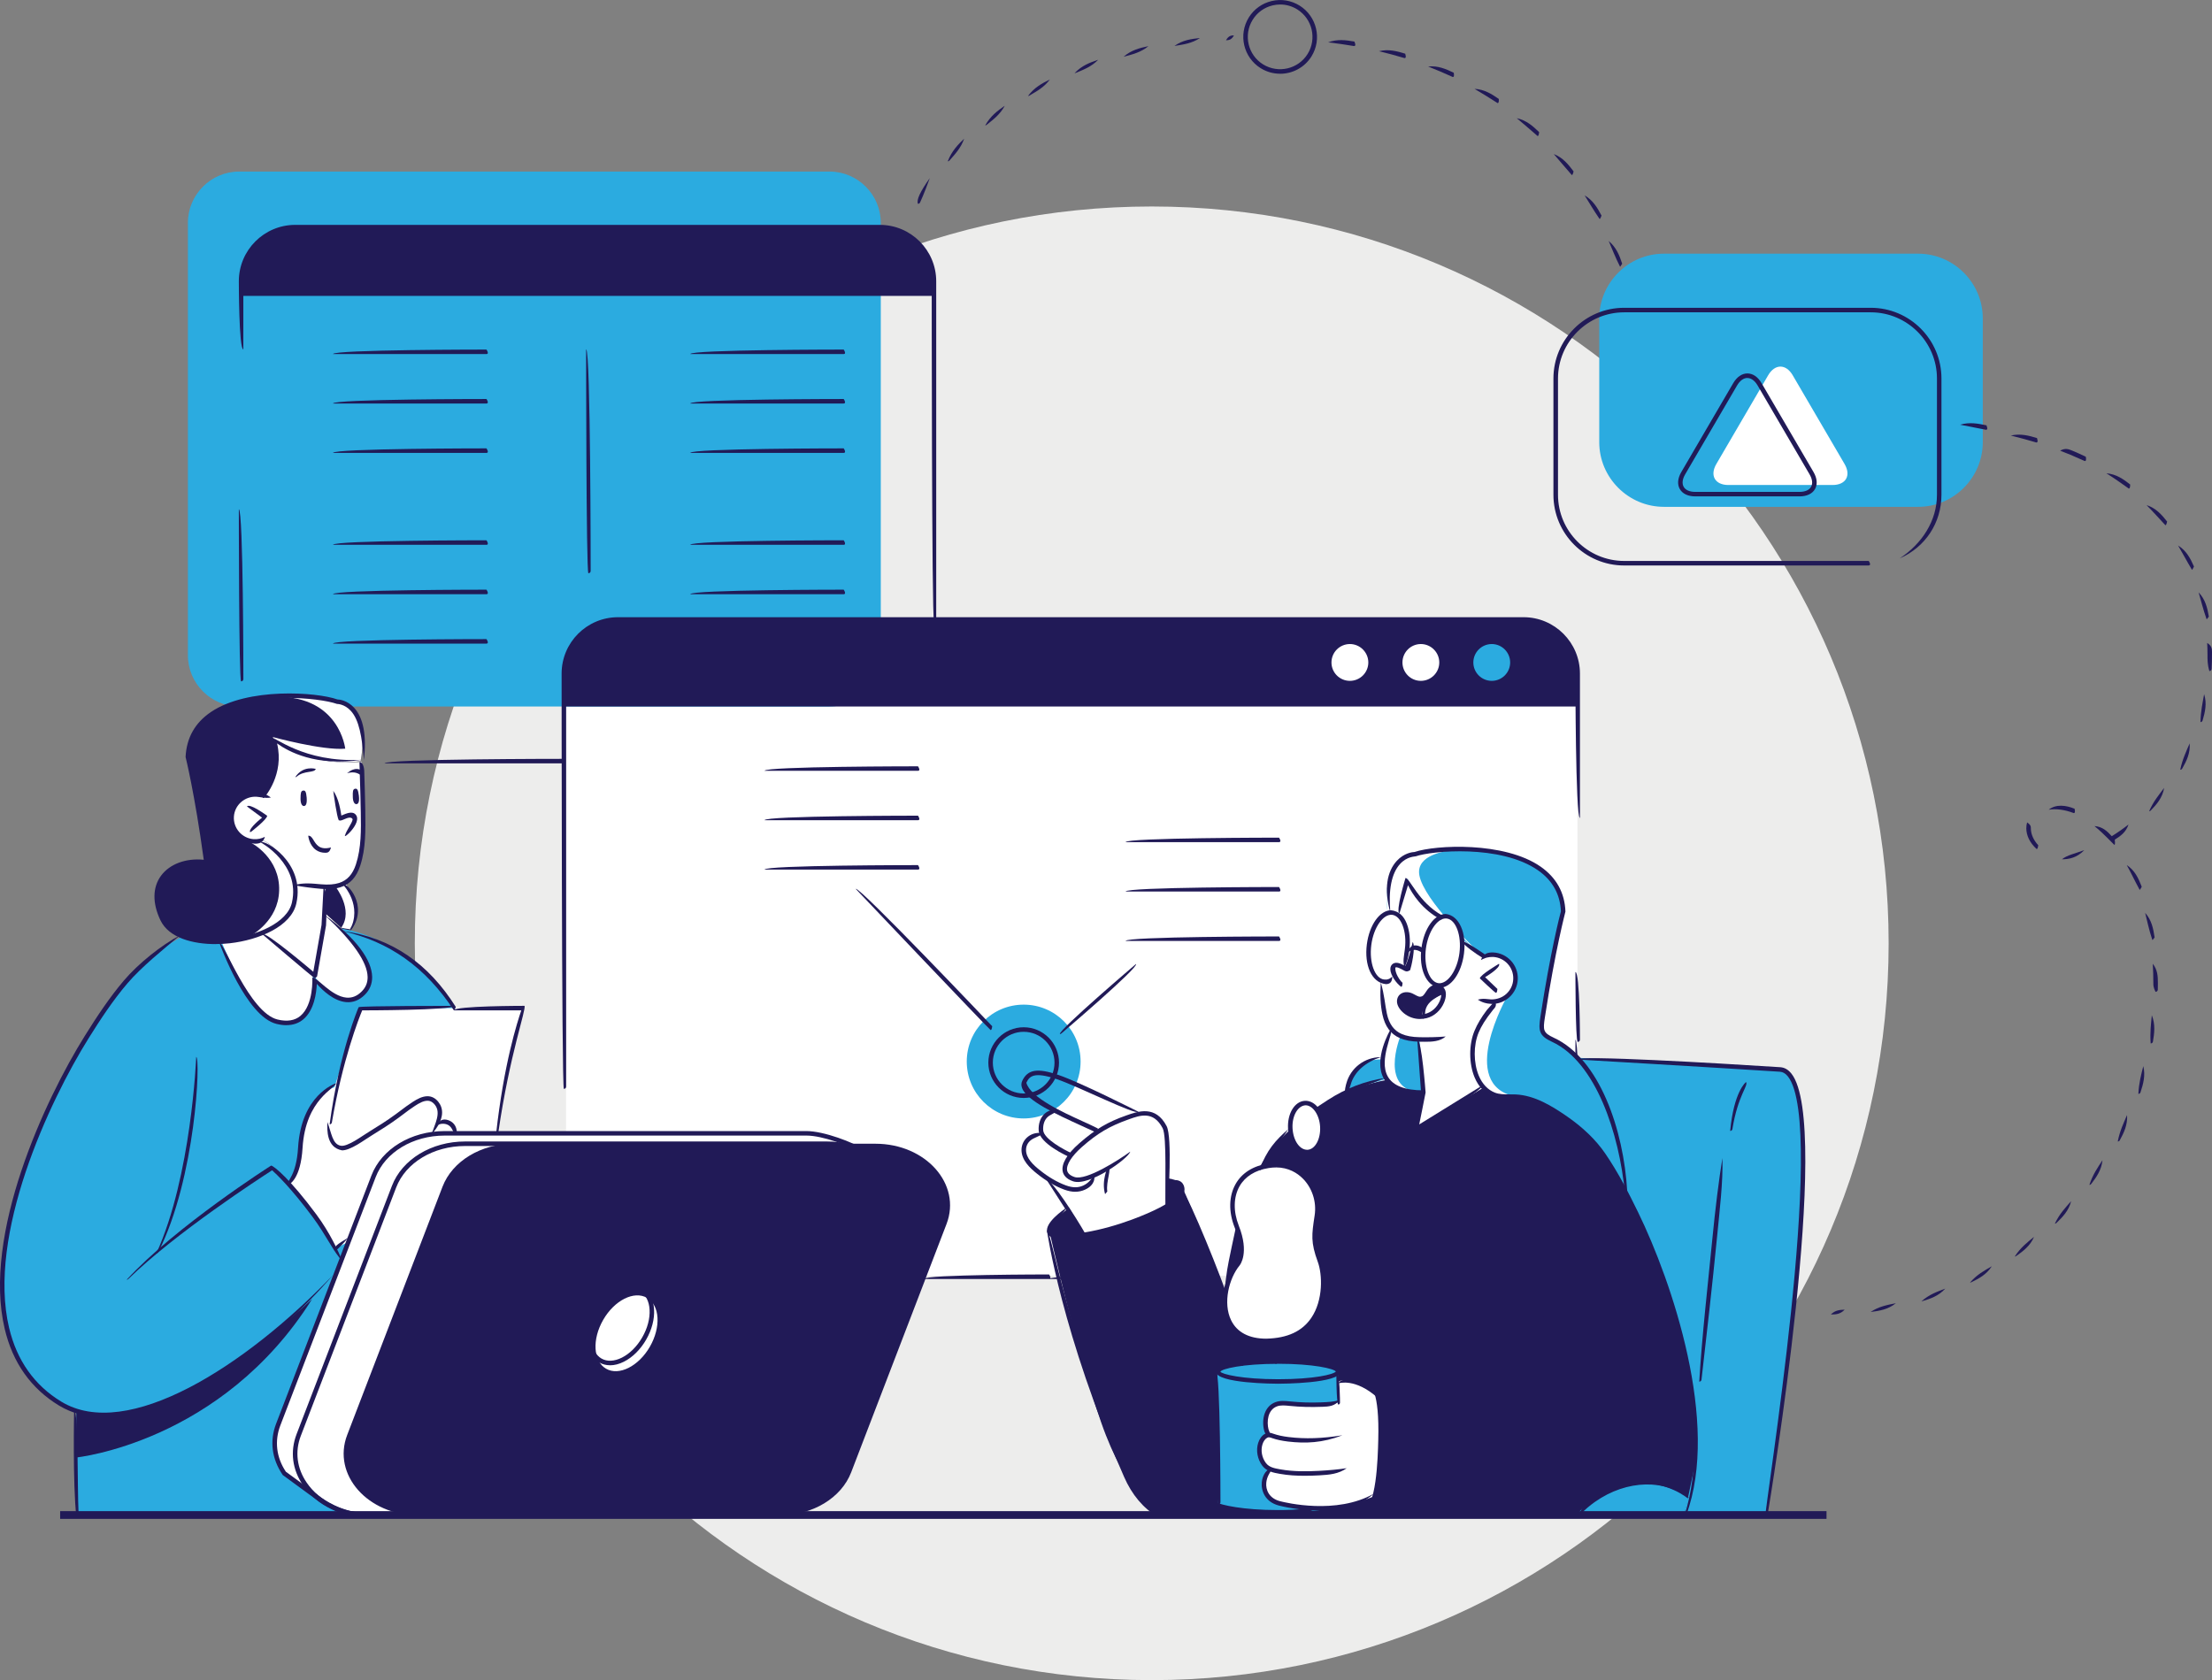 <?xml version="1.0" encoding="UTF-8"?> <svg xmlns="http://www.w3.org/2000/svg" id="Layer_2" viewBox="0 0 609.79 463.23"><rect x="0" y="0" width="609.79" height="463.23" fill="#808080" stroke="none"/><defs><style>.cls-1{fill:#2babe0;}.cls-2{fill:#211a57;}.cls-3{fill:#fff;}.cls-4{fill:#ededec;}</style></defs><g id="Layer_1-2"><path class="cls-4" d="M317.5,463.23c112.2,0,203.15-90.95,203.15-203.15S429.69,56.93,317.5,56.93s-203.15,90.95-203.15,203.15,90.95,203.15,203.15,203.15"></path><rect class="cls-3" x="156.04" y="185.24" width="278.82" height="166.5"></rect><path class="cls-2" d="M330.44,352.63h-41.23c0-1.25,41.23-1.25,41.23-1.25.62.97.35,1.25,0,1.25"></path><path class="cls-2" d="M419.99,352.63h-50.5c0-1.25,50.5-1.25,50.5-1.25,7.89,0,14.31-6.42,14.31-14.31v-50.41c1.25,0,1.25,50.41,1.25,50.41,0,8.58-6.98,15.55-15.55,15.55"></path><path class="cls-2" d="M434.92,287.29c-.62-.62-.62-19.29-.62-19.29,1.25,0,1.25,18.66,1.25,18.66,0,.35-.28.62-.62.62"></path><path class="cls-1" d="M228.67,194.79H65.93c-7.77,0-14.13-6.36-14.13-14.13V61.43c0-7.77,6.36-14.13,14.13-14.13h162.75c7.77,0,14.13,6.36,14.13,14.13v119.22c0,7.77-6.36,14.13-14.13,14.13"></path><path class="cls-1" d="M434.79,291.62l56.99,3.51s8.58,3.21,4.01,50.81c-4.57,47.61-9.13,71.67-9.13,71.67h-24.51l-27.89-107.03.54-18.97Z"></path><path class="cls-2" d="M417.79,301.91s15.97,3.05,25,17.49c9.03,14.44,15.22,29.32,18.33,40.96,3.12,11.64,8.41,32.38,5.97,44.2-2.43,11.81-2.8,12.87-2.8,12.87l-145.14.15s-8.69-5.59-15.58-25.39c-6.89-19.8-14.37-53.09-14.37-53.09,0,0,2.99-7.22,16.1-11.12,13.11-3.91,18.89-4.26,20.6-.72,1.71,3.54,11.76,29.28,11.76,29.28,0,0,3.01-26.85,12.27-38.85,9.26-12,22.96-18.34,32.08-19.88,0,0,4.86,4.62,10.53,3.13l-2.19,10.38,18.62-11.5s2.13,4.69,8.82,2.1"></path><path class="cls-1" d="M49.97,258.39s-15.56,7.3-26.61,28.41c-11.05,21.11-14.93,26.96-19.67,45.54-4.74,18.58-3.09,27.89-2.27,31.54.82,3.66,2.85,19.47,19.63,25.11v28.56h76.88s-5.89-1-12.96-6.77c-7.07-5.77-7.66-5.42-7.66-5.42,0,0-3.14-5.52-1.13-11.01,2-5.49,19.84-51.94,19.84-51.94l8.15-20.54s6.31-8.95,14.66-9.28c8.35-.34,16.66-.43,16.66-.43,0,0-5.95-27.83-12.64-37.57-6.69-9.74-18.08-16.66-28.41-18.54-10.33-1.88-44.47,2.33-44.47,2.33"></path><path class="cls-3" d="M321.33,332.41s.44-12.57.44-16.97c0-4.39-1.19-8.59-7.31-8.42l-23.89-10.39s-6.05-3.01-7.94,1.16c-1.89,4.18,7.95,8.79,7.95,8.79,0,0-5.86,1.22-3.16,6.38,0,0-5.24.05-5.2,4.69.04,4.63,8.7,8.54,8.7,8.54l7.95,14.25s16.31-2.38,22.47-8.03"></path><path class="cls-3" d="M408.97,299.81s-4.08-3.87-2.91-11.4c1.18-7.52,6.42-12.23,6.42-12.23,0,0,5.01-.93,5.31-6.2.29-5.27-5.32-7.86-8.8-6.76l-5.67-4.09s-1.11-5.73-4.02-6.22l-2.91-.49s-8.48-5.87-8.52-9.6l-2.66,8.76s-2.78-.83-4.91,1.75c-2.13,2.57-5.87,13.33.44,17.15.51.84-2.1,16.47,10.59,16.11l1.21,14.34-2.19,10.38,18.62-11.5Z"></path><path class="cls-3" d="M92.81,299.6l-1.97,10.52s-.56,4.32,1.97,6.01c2.53,1.69,13.23-6.07,13.23-6.07,0,0,8.72-8.02,11.82-7.2,3.1.82,3.9,2.76,3.38,5.13l-.7,1.4s3.96-1.13,4.78,2.79l-10.16,1.45s-9.73,2.69-13.12,13.14c-3.39,10.46-6.01,15.66-6.01,15.66l-3.84,1.87s-3.43-7.38-6.46-10.41c-3.03-3.03-5.98-8.12-5.98-8.12,0,0,3-3.08,3.06-9.32.05-6.25,3.94-15.58,10.01-16.84"></path><path class="cls-1" d="M382.48,251s-2.31-14.09,7.59-15.48c0,0,11.17-2.87,23.49-.35,12.33,2.51,17.32,9.34,17.36,16.18,0,0-5.44,25.95-5.66,29.1-.22,3.15-.56,5.1,3.47,6.54,4.03,1.44,12.83,9.73,16.05,23.38,3.22,13.65,3.16,18.05,3.16,18.05,0,0-5.04-11.89-13.69-17.84-8.65-5.95-9.53-7.32-15.17-8.1-5.65-.78-10.02.02-11.62-5.26-1.59-5.27-1.81-7.93-.31-12.88,1.49-4.95,5.32-8.17,5.32-8.17,0,0,5.4-1.04,5.31-6.49-.1-5.45-6.34-6.94-8.8-6.47-.6.03-5.67-4.09-5.67-4.09,0,0-.85-5.44-3.46-6.22-2.6-.77-3.15,0-3.15,0,0,0-5.42-4.51-6.87-7.02-1.46-2.51-1.79-3.77-1.79-3.77l-2.61,9.82-2.95-.94Z"></path><path class="cls-1" d="M391.32,286.59l1.21,14.67s-8.92.38-10.53-4.58c-1.6-4.96.81-10.92,1.9-12.15,0,0,4.13,2.65,7.41,2.06"></path><path class="cls-3" d="M97.36,259.69c-1.39-2.07-6.21-6.54-7.92-8.1l.37-6.94s5.84.71,8.05-4.15c2.21-4.86,2.33-9.58,2.27-13.82-.06-4.24-.41-16.58-.41-16.58,0,0-8.3.6-13.63-1.36-5.33-1.97-10.89-5.55-10.89-5.55,0,0,3.16,9.77-2.44,15.84,0,0-7.62-1.47-8.89,5.68-1.27,7.15,6.21,7.72,8.59,6.92,0,0,8.27,4.9,9.06,11.87.62,5.47-2.21,10.35-5.78,12.38l-2.42.89c-2.6.88-10.52,3.46-12.26,2.9,0,0,4.29,10.24,8.02,15.84,3.73,5.6,6.7,7.12,10.67,6.52,3.97-.6,5.39-3.04,6.17-5.87.79-2.83.25-7.59.25-7.59,0,0,7.74,11.05,13.8,5.94,6.06-5.11-.92-12.31-2.61-14.84"></path><path class="cls-2" d="M49.06,257.6s7.17,3.3,15.29,1.8c8.13-1.5,12.37-4.21,14.43-6.69,2.06-2.47,3.9-7.12,2.05-10.92-1.85-3.79-4.77-8.47-8.39-10.15,0,0-7.74,1.74-8.27-4.8-.53-6.54,4.23-8.23,8.28-7.45,0,0,2.86-2.03,3.39-7.01.53-4.98-.65-9.19-.65-9.19,0,0,9.91,8.75,24.22,6.65,0,0,.89-3.66.3-8.27-.6-4.61-2.48-7.56-6.67-7.73,0,0-8.06-3.46-18.56-1.82-10.49,1.65-16.58,4.06-19.49,7.95-2.91,3.89-3.24,8.6-3.24,8.6l5.22,28.93s-10.58-.78-12.86,5.59c-2.28,6.37.49,12.79,4.94,14.5"></path><path class="cls-2" d="M89.8,244.93l-.37,6.66,5,4.47,1.79.37s2.93-3.64,1.88-6.77c-1.05-3.13-2.82-6.21-2.82-6.21l-5.47,1.47Z"></path><path class="cls-3" d="M92.19,299.76l7.24-21.81h45.15c-6.66,22.11-7.84,34.22-7.84,34.22l-18.36.67s-11.78,2.88-13.85,7.81l-16.04-.94,3.7-19.94Z"></path><path class="cls-3" d="M348.35,321.82s-5.29.27-7.36,6.14c-2.07,5.88-.49,7.56,0,9.65.49,2.09,3.12,7.38.27,10.89-2.85,3.51-6.4,13.25-.07,18.8,6.34,5.55,16.42.9,18.06-.64,1.65-1.54,6.69-7.83,5.38-15.61-1.31-7.78-3.34-8.72-2.15-12.49,1.19-3.77,1.73-10.28-3.31-14.45-5.04-4.17-10.82-2.29-10.82-2.29"></path><path class="cls-3" d="M359.74,304.12s-4.52,1.72-4.05,7c.47,5.28,3.94,7.02,5.21,6.46,1.27-.57,3.91-2.34,3.63-6.94-.28-4.6-2.79-6.53-4.79-6.51"></path><path class="cls-1" d="M368.9,386.75l-.07-8.85s-3.62-2.74-16.47-2.5c-12.85.24-16.78,2.5-16.78,2.5l.24,36.86s5.85,2.5,16.99,2.19c11.14-.31,11.08-.62,11.08-.62l3.83-.51,1.18-29.07Z"></path><path class="cls-3" d="M368.9,380.92v5.83s-5.16.87-9.73.52c-4.57-.35-8.93-.67-9.97,2.72-1.04,3.4.42,5.58.42,5.58,0,0-2.4,1.34-2.44,4.02-.04,2.68,3.03,5.73,3.03,5.73,0,0-1.95,2.42-1.6,5.26.35,2.84,5.14,5.35,13.94,5.23,8.8-.12,15.83-3.09,15.83-3.09,0,0,2.31-5.3,2.23-17.15-.08-11.85-1.14-11.7-1.14-11.7,0,0-7.17-4.59-10.56-2.96"></path><path class="cls-1" d="M297.89,292.68c0,8.67-7.02,15.69-15.69,15.69s-15.69-7.02-15.69-15.69,7.02-15.69,15.69-15.69,15.69,7.02,15.69,15.69"></path><path class="cls-1" d="M371.18,300.67s1.2-8.68,9.55-8.57l1.51,5.36-11.06,3.22Z"></path><path class="cls-3" d="M99.71,201.58c-.6-4.61-2.48-7.56-6.66-7.73,0,0-8.07-3.46-18.56-1.82.4.07,1.09.1,1.92.09,17.21-.08,18.76,14.3,18.76,14.3-6.3.55-19.99-3.22-19.99-3.22,0,0,9.91,8.75,24.22,6.65,0,0,.89-3.66.3-8.27"></path><path class="cls-3" d="M68.19,258.52c5.67-1.55,8.89-3.76,10.59-5.81,2.06-2.47,3.9-7.12,2.05-10.91-1.85-3.79-4.77-8.47-8.39-10.15-.84.13-3.11.78-3.11.78,0,0,7.92,4.11,7.62,13.19-.27,8.27-7.48,12.26-8.77,12.91"></path><path class="cls-3" d="M94.09,255.75c.18.16,2.32.44,2.32.44.62-.86,2.58-3.87,1.69-6.52-1.05-3.13-2.82-6.21-2.82-6.21l-2.76,1.05s5.01,6.36,1.57,11.24"></path><path class="cls-1" d="M528.77,139.74h-70.07c-9.8,0-17.83-8.02-17.83-17.82v-34.15c0-9.81,8.02-17.83,17.83-17.83h70.07c9.8,0,17.83,8.02,17.83,17.83v34.15c0,9.8-8.02,17.82-17.83,17.82"></path><path class="cls-3" d="M385.43,251.94l2.61-9.82s.33,1.26,1.79,3.77c1.45,2.51,6.87,7.02,6.87,7.02,0,0,.3-.41,1.48-.33-3.81-4.52-7.19-9.43-6.98-12.47.33-4.7,7.68-5.77,12.24-5.97-7.7-.07-13.37,1.37-13.37,1.37-9.9,1.39-7.59,15.48-7.59,15.48l2.95.94Z"></path><path class="cls-3" d="M403.07,257.99c.24,1.14,5.31,5.26,5.31,5.26,0,0-2.35-2.17-5.31-5.26"></path><path class="cls-3" d="M386.07,285.64c-1.27-.55-2.16-1.12-2.16-1.12-1.09,1.24-3.51,7.19-1.9,12.15,1.6,4.96,10.53,4.58,10.53,4.58-12.88-.1-6.46-15.62-6.46-15.62"></path><path class="cls-3" d="M417.81,302.34c-16.24-3.23-2.35-27.58-2.35-27.58-1.43,1.12-2.99,1.43-2.99,1.43,0,0-3.83,3.22-5.32,8.17-1.49,4.95-1.28,7.61.31,12.88,1.47,4.87,5.32,4.57,10.34,5.11"></path><path class="cls-2" d="M155.44,194.79h279.48v-10.84s-1.33-12.43-14.07-13.13c-12.75-.7-249.06,0-249.06,0,0,0-16.35.4-16.35,13.6v10.37Z"></path><path class="cls-2" d="M66.46,81.58h191.01v-6.25s-2.23-12.63-13.4-12.63H81.28s-16.91,1.51-14.82,18.88"></path><path class="cls-2" d="M20.87,401.87s40.24-4.01,65.18-43.72c0,0-15.21,14.11-26.23,20.59-11.02,6.48-26.08,13.75-38.76,10.26l-.19,12.87Z"></path><path class="cls-3" d="M397.38,182.65c0,3.15-2.55,5.7-5.7,5.7s-5.7-2.55-5.7-5.7,2.55-5.7,5.7-5.7,5.7,2.55,5.7,5.7"></path><path class="cls-1" d="M416.94,182.65c0,3.15-2.55,5.7-5.7,5.7s-5.7-2.55-5.7-5.7,2.55-5.7,5.7-5.7,5.7,2.55,5.7,5.7"></path><path class="cls-3" d="M377.83,182.65c0,3.15-2.55,5.7-5.7,5.7s-5.7-2.55-5.7-5.7,2.55-5.7,5.7-5.7,5.7,2.55,5.7,5.7"></path><path class="cls-3" d="M494.2,103.46c-1.86-3.18-4.9-3.18-6.76,0l-14.29,24.47c-1.86,3.18-.36,5.79,3.32,5.79h28.71c3.69,0,5.18-2.6,3.32-5.79l-14.3-24.47Z"></path><path class="cls-2" d="M397.95,274.03s-.47-2.65-2.86-1.55c-2.39,1.1-2,3.61-4.31,2.83-2.32-.79-3.77-2.12-4.67-.39-.9,1.73,2.43,5.32,5.22,5.41,2.79.09.63-.05.63-.05,0,0,.25-3.15,1.6-4.1,1.35-.95,4.4-2.15,4.4-2.15"></path><path class="cls-1" d="M434.68,417.57s6.26-7.81,15.71-8.58c9.45-.78,15.08,4.29,15.08,4.29l-1.18,4.15-29.61.15Z"></path><path class="cls-2" d="M34.92,352.84c13.63-14.81,39.57-31.32,39.83-31.48.91.2,5.31,3.85,12.42,13.42,3.79,5.09,6.12,10.24,7.18,12.85-2.19-2.09-4.47-7.13-8.18-12.11-5.91-7.94-9.99-11.82-11.15-12.86-3.3,2.12-26.64,17.27-39.67,30-.12.12-.28.18-.44.18"></path><path class="cls-2" d="M28.59,390.76c-4.45,0-8.61-.99-12.32-3.23-7.72-4.69-12.76-11.79-14.97-21.13-6.18-26.06,11.01-63.12,22.15-80.91,3.16-5.05,6.66-10.4,10.74-15.19,3.93-4.62,10.31-9.74,15.49-12.45-4.48,3.75-10.7,8.75-14.54,13.26-4.04,4.73-7.5,10.02-10.64,15.04-11.03,17.62-28.08,54.29-21.99,79.96,2.14,9,6.98,15.85,14.41,20.35,18.11,11,50.62-9.59,74.82-34.86-14.24,16.67-41.93,39.16-63.14,39.16"></path><path class="cls-2" d="M125.13,278.57c-7.84-11.89-17.75-18.95-30.82-21.9,13.68,1.81,23.85,9.06,31.34,20.95-.3.92-.41.96-.52.96"></path><path class="cls-2" d="M90.2,245.13c-.57,0-1.18-.03-1.83-.08-2.09-.18-5.15-.55-7.27-.98,2.33-.8,5.33-.44,7.38-.26,2.06.18,3.65.06,5.01-.37,2.21-.7,3.73-2.37,4.63-5.12,1.5-4.58,1.42-9.55,1.34-14.35-.05-3.49-.19-7.91-.3-11.39l-.07-2.45c1.24-.04,1.32,2.41,1.32,2.41.11,3.48.25,7.91.29,10.73.08,5.58.17,10.65-1.4,15.43-1.03,3.15-2.81,5.09-5.43,5.92-1.08.34-2.27.51-3.67.51"></path><path class="cls-2" d="M83.57,217.98c.5-.08.83.13.97,1.92.16,2-.36,2.35-.81,2.33-.45-.02-.89-.63-.88-2.06.02-1.43.06-2.09.71-2.2"></path><path class="cls-2" d="M97.89,217.47c.49-.1.83.11,1.04,1.89.23,1.99-.28,2.36-.73,2.35-.45,0-.92-.6-.94-2.03-.03-1.43-.01-2.09.63-2.22"></path><path class="cls-2" d="M99.71,213.87c-1.06-.72-2.01-1.23-4.04-.69,2.32-1.89,3.66-1.08,4.45-.41-.06,1.02-.23,1.09-.41,1.09"></path><path class="cls-2" d="M81.39,214.27c2.14-3.28,5.51-2.31,5.66-2.27-.38,1.18-3.23.37-5.25,2.12-.12.1-.26.15-.41.15"></path><path class="cls-2" d="M70.33,232.62c-4.34-.26-7.33-3.64-7.08-7.55.12-1.89.97-3.63,2.39-4.88,1.43-1.26,3.25-1.89,5.14-1.76,1.42.09,2.76.59,3.89,1.46-1.68.27-2.8-.14-3.97-.22-3.19-.17-6.01,2.26-6.22,5.48-.2,3.22,2.26,6.01,5.48,6.22,1.08.06,2.13-.16,3.07-.65-.44,1.63-1.57,1.9-2.71,1.9"></path><path class="cls-2" d="M68.91,229.43c-.38-1.12,3.34-3.99,3.34-3.99l-4.17-3.09c.74-1,5.57,2.57,5.57,2.57,0,.99-4.37,4.37-4.37,4.37-.11.09-.25.13-.38.13"></path><path class="cls-2" d="M86.79,269.73c-.41-.15-14.51-12.18-14.51-12.18.81-.95,14.09,10.38,14.09,10.38l2.27-12.92.55-10.39c1.24.07.69,10.53.69,10.53l-2.47,14.06c-.47.5-.55.52-.61.52"></path><path class="cls-2" d="M96.42,256.5c3.61-6.79-1.65-12.38-1.88-12.61.96-.8,7.11,5.7,2.39,12.35-.12.17-.31.26-.51.26"></path><path class="cls-2" d="M59.44,260.3c-6.21,0-12.87-1.67-15.21-6.57-2.25-4.71-2.2-9.06.15-12.27,2.37-3.23,6.83-4.91,11.79-4.41-2.51-18.4-4.99-28.24-5.01-28.34.27-5.36,2.64-9.48,7.03-12.43,10.13-6.81,29.1-5.48,34.81-3.44.56.02,2.73.23,4.62,2.29,2.57,2.8,3.48,7.66,2.7,14.43-.52-6.43-1.33-11.07-3.6-13.56-1.76-1.94-3.77-1.91-3.83-1.92-4.57-1.65-23.58-3.79-34.02,3.23-4.02,2.7-6.21,6.47-6.49,11.19.27,1.07,2.7,11.16,5.13,29.17-5.52,0-9.91,1.48-12.13,4.51-2.07,2.82-2.08,6.72-.04,11,2.56,5.36,11.24,6.38,17.87,5.65,7.42-.84,15.99-4.32,17.27-10,2.38-10.57-8.5-16.51-8.61-16.57.7-1.03,12.41,5.36,9.82,16.85-1.42,6.3-10.24,10.05-18.35,10.96-1.25.14-2.58.22-3.92.22"></path><path class="cls-2" d="M125.32,312.79c-.65-1.56-1.06-2.24-1.83-2.64-.95-.49-2.15-.37-2.76.04.37-1.75,2.06-1.79,3.33-1.14,1.17.6,1.83,1.7,1.88,3.1-.61.64-.61.64-.62.64"></path><path class="cls-2" d="M92.19,344.91c-.32-1.15.79-1.84,3.74-3.63-2.3,2.85-3.42,3.53-3.42,3.53-.1.06-.22.09-.32.09"></path><path class="cls-2" d="M90.87,310c2.68-20.06,7.94-32.19,8-32.31.57-.37,26.26-.37,26.26-.37,0,1.25-25.28,1.25-25.28,1.25-.9,2.16-5.42,13.62-8.36,30.91-.05.3-.32.52-.61.52"></path><path class="cls-2" d="M136.75,312.79c2.11-19.4,5.88-31.1,6.96-34.22h-18.58c0-1.25,19.46-1.25,19.46-1.25.54.96-4.05,13.16-7.22,34.94-.05.31-.31.53-.62.53"></path><path class="cls-2" d="M43.11,345.55c9.66-21.19,10.97-53.83,10.98-54.16,1.23.38-.09,33.28-10.43,53.81-.11.22-.33.35-.55.35"></path><path class="cls-2" d="M95.05,230.52c.44-1.69,2.02-3.49,2.17-4.64-.4-.83-1.6-.31-2.25-.03-.71.31-1.17.51-1.59.3-.55-1.07-1.35-6.93-1.51-8.1,1.54,2.08,2.02,5.52,2.23,6.81,1.44-.62,3.05-1.32,3.97-.24.22.25.47.71.37,1.42-.21,1.64-2.09,3.71-3.05,4.37-.11.07-.23.11-.35.11"></path><path class="cls-2" d="M89.69,235.12c-.97,0-1.82-.25-2.55-.75-1.9-1.31-2.16-3.84-2.17-3.95,1.24-.1,1.46,1.95,2.89,2.93.84.58,1.98.68,3.38.3-.34,1.38-.96,1.47-1.55,1.47"></path><path class="cls-2" d="M79.27,326.7c-.21-1.21,2.43-2.46,2.9-10.29.88-14.45,10.05-17.6,10.44-17.73.03,1.3-8.37,4.24-9.2,17.8-.53,8.63-3.58,10.04-3.93,10.17-.07.03-.15.04-.22.04"></path><path class="cls-2" d="M94.27,317.16c-4.25-.79-4.1-5.52-4.02-7.8,1.15,2.99,1.35,6.05,3.63,6.52.48.1,1.04,0,1.74-.26,1.55-.59,3.03-1.58,4.48-2.53.61-.4,1.21-.8,1.81-1.16,2.32-1.42,4.79-2.97,7.17-4.72.43-.31.86-.64,1.29-.96,1.08-.82,2.2-1.66,3.37-2.41,1.27-.82,2.65-1.6,4.13-1.6,1.12,0,2.13.52,2.93,1.5,1.33,1.64,2.1,4.54-1.85,9.06.93-2.95,2.76-5.98.88-8.27-.39-.47-1.04-1.04-1.97-1.04-1.17,0-2.35.69-3.45,1.4-1.13.73-2.23,1.55-3.29,2.36-.43.32-.86.65-1.3.97-2.41,1.77-4.91,3.34-7.26,4.78-.59.36-1.18.75-1.77,1.14-1.5.99-3.04,2.01-4.72,2.65-.66.25-1.26.38-1.8.38"></path><path class="cls-2" d="M78.96,282.66c-.86,0-1.77-.12-2.75-.36-8.36-2.05-15.45-21.58-15.75-22.41,1.24-.22,8.32,19.31,16.04,21.2,2.63.64,4.75.31,6.31-.99,3.67-3.06,3.3-10.47,3.29-10.55,1.16-.34,5.17,5.16,9.43,5.51,1.54.12,2.89-.42,4.14-1.66,1.15-1.14,1.7-2.46,1.67-4.04-.07-4.1-4.1-9.88-11.97-17.19,9.1,6.74,13.14,12.65,13.22,17.17.03,1.91-.65,3.58-2.04,4.95-1.5,1.49-3.24,2.18-5.12,2.01-3.41-.29-6.5-3.23-8.09-5.04-.12,2.58-.75,7.3-3.73,9.79-1.28,1.07-2.84,1.6-4.66,1.6"></path><path class="cls-2" d="M391.69,177.57c-2.8,0-5.07,2.28-5.07,5.08s2.27,5.07,5.07,5.07,5.08-2.28,5.08-5.07-2.28-5.08-5.08-5.08M391.69,188.97c-3.48,0-6.32-2.84-6.32-6.32s2.84-6.32,6.32-6.32,6.32,2.84,6.32,6.32-2.84,6.32-6.32,6.32"></path><path class="cls-2" d="M411.24,177.57c-2.8,0-5.08,2.28-5.08,5.08s2.28,5.07,5.08,5.07,5.07-2.28,5.07-5.07-2.27-5.08-5.07-5.08M411.24,188.97c-3.49,0-6.32-2.84-6.32-6.32s2.84-6.32,6.32-6.32,6.32,2.84,6.32,6.32-2.84,6.32-6.32,6.32"></path><path class="cls-2" d="M372.13,177.57c-2.8,0-5.08,2.28-5.08,5.08s2.28,5.07,5.08,5.07,5.08-2.28,5.08-5.07-2.28-5.08-5.08-5.08M372.13,188.97c-3.49,0-6.32-2.84-6.32-6.32s2.83-6.32,6.32-6.32,6.32,2.84,6.32,6.32-2.84,6.32-6.32,6.32"></path><path class="cls-2" d="M515.15,155.91h-67.41c-10.75,0-19.5-8.75-19.5-19.5v-32.05c0-10.75,8.75-19.5,19.5-19.5h67.97c10.75,0,19.5,8.75,19.5,19.5v32.05c0,7.72-4.42,14.45-11.52,17.55,6.15-4.05,10.28-10.34,10.28-17.55v-32.05c0-10.06-8.19-18.25-18.25-18.25h-67.97c-10.06,0-18.25,8.19-18.25,18.25v32.05c0,10.06,8.19,18.25,18.25,18.25h67.41c.62.97.35,1.24,0,1.24"></path><path class="cls-2" d="M481.7,104.21c-1.05,0-2.06.74-2.84,2.08l-14.29,24.47c-.79,1.34-.93,2.57-.42,3.47.52.9,1.65,1.39,3.2,1.39h28.71c1.55,0,2.69-.49,3.2-1.39.51-.89.37-2.13-.42-3.46l-14.3-24.47c-.78-1.34-1.79-2.08-2.85-2.08M496.07,136.86h-28.71c-2.02,0-3.54-.72-4.28-2.02-.74-1.3-.6-2.97.42-4.71l14.29-24.47c1.02-1.74,2.41-2.7,3.92-2.7s2.91.96,3.92,2.7c0,0,14.3,24.47,14.3,24.47,1.02,1.74,1.16,3.41.42,4.71-.74,1.3-2.27,2.02-4.28,2.02"></path><path class="cls-2" d="M426.16,381.99c.6-19.77-4.45-52.01-4.49-52.33,1.05.16,6.12,32.51,5,51.85-.02.27-.24.48-.51.48"></path><path class="cls-2" d="M435.9,383.4c-30.74-2.06-58.61-1.97-58.95-1.97.28-1.03,28.2-1.11,58.98.95.46.81.23,1.02-.03,1.02"></path><path class="cls-2" d="M337.7,355.58c.2-3.9.87-7.12,1.52-10.22l.38-1.84c.39-1.86.98-4.57.98-4.57l1.22.27s-.6,2.7-.98,4.56l-.38,1.83c-.65,3.12-1.32,6.36-2.13,9.5-.07.28-.32.47-.6.47"></path><path class="cls-2" d="M347.17,322.65c2.02-5.63,4.53-8.31,8.01-11.36-2.55,3.89-4.98,6.49-7.46,11.03-.11.21-.33.33-.54.33"></path><path class="cls-2" d="M363.4,306.53l-.7-1.03s2.06-1.4,3.36-2.23c5.06-3.25,10.1-5.18,15.85-6.09-5.38,2.11-10.26,3.99-15.18,7.14-1.29.83-3.34,2.22-3.34,2.22"></path><path class="cls-2" d="M392.84,287.22c-.54,0-1.06,0-1.53-.01-2.23-.04-3.95-.37-5.42-1-2.52-1.1-4.08-3.21-4.78-6.46-.55-2.57-.7-5.39-.46-8.88,1.01,3.46,1.15,6.17,1.68,8.62.61,2.83,1.93,4.65,4.06,5.58,1.31.57,2.88.86,4.95.9,2.05.05,5.09,0,7.2-.2-1.56,1.39-3.8,1.46-5.7,1.46"></path><path class="cls-2" d="M408.98,264.27c-2.65-1.64-4.69-3.07-6.47-5.1,2.47.92,4.18,2.2,6.82,3.96.06,1.04-.14,1.14-.34,1.14"></path><path class="cls-2" d="M411.31,276.8c-1.61-.06-2.86-.47-3.92-1.18,1.56-.45,2.6-.12,3.67-.07,1.54.02,3.06-.48,4.21-1.54,1.16-1.06,1.83-2.5,1.89-4.06.14-3.23-2.37-5.97-5.6-6.11-1.15-.03-2.32.25-3.31.86.56-1.8,1.91-2.14,3.37-2.1,3.91.17,6.96,3.49,6.79,7.4-.09,1.9-.9,3.65-2.3,4.93-1.32,1.21-3.01,1.87-4.8,1.87"></path><path class="cls-2" d="M412.38,273.74c-.43-.17-4.43-3.99-4.43-3.99.11-.99,5.29-4.03,5.29-4.03.63,1.07-3.84,3.7-3.84,3.7l3.4,3.25c-.1,1-.27,1.07-.43,1.07"></path><path class="cls-2" d="M390.35,311.93c-.61-.75,1.4-10.71,1.4-10.71l-1.05-14.59c1.23-.09,2.3,14.58,2.3,14.58,0,.17-1.76,8.81-1.76,8.81l17.4-10.75c.65,1.06-17.96,12.56-17.96,12.56-.1.06-.21.1-.32.1"></path><path class="cls-2" d="M386.26,272.07c-1.28-.9-2.94-3.17-2.98-4.82-.02-.72.27-1.14.52-1.37,1.03-.96,2.56-.1,3.57.47.7-1.08,1.54-4.45,2.08-6.64.92,1.45-.49,7.19-.71,7.76-.89.6-1.32.33-1.98-.04-.61-.34-1.77-.97-2.11-.64-.11,1.59,1.27,3.56,2,4.19-.06,1.02-.23,1.1-.4,1.1"></path><path class="cls-2" d="M337.4,357.15c-4.45-11.12-12.38-30.15-12.46-30.34,1.23-.29,9.16,18.77,13.05,29.51-.45.82-.52.83-.59.83"></path><path class="cls-2" d="M381.98,271.33c-3.9-.46-5.9-5.25-5.18-10.94.7-5.42,3.59-9.42,6.7-9.42,2.1.24,3.47,1.54,4.31,3.69.79,2.03,1.05,4.6.71,7.24-.27,2.1-.66,3.47-1.38,4.88-.45-1.85-.11-3.06.14-5.04.31-2.44.09-4.8-.63-6.63-.67-1.71-1.68-2.73-2.85-2.88-2.5-.29-5.15,3.49-5.77,8.32-.62,4.83.97,9.19,3.48,9.51.93.11,1.53-.09,2.31-.79-.03,1.71-.84,2.07-1.84,2.07"></path><path class="cls-2" d="M398.56,253.23c-2.42,0-4.88,3.7-5.48,8.34-.62,4.83.97,9.18,3.48,9.51,2.5.26,5.15-3.49,5.77-8.32.62-4.83-.97-9.19-3.48-9.51-.1-.01-.2-.02-.3-.02M396.87,272.34c-3.75-.45-5.75-5.24-5.02-10.93.7-5.42,3.6-9.42,6.71-9.42,3.75.45,5.75,5.24,5.02,10.93-.7,5.42-3.59,9.42-6.7,9.42"></path><path class="cls-2" d="M392.38,262.97c-2.47-2.06-3.99-.54-4.06-.48-.06-1.73,2.13-2.78,4.49-.6-.09,1.01-.26,1.08-.42,1.08"></path><path class="cls-3" d="M238.33,317.65c-3.4-2.13-11.3-5.17-16.02-5.17h-99.76c-8.95,0-16.88,4.8-19.59,11.85l-26.28,68.45c-1.82,4.74-1.01,9.51,1.63,13.41l9.82,7.19s5.79,4.4,12.4,4.4h10.91l108.81-52.65,18.08-47.48Z"></path><path class="cls-2" d="M78.78,405.75l9.73,7.12c.07.05,5.72,4.28,12.03,4.28h10.77l108.46-52.48,17.81-46.77c-3.51-2.05-10.82-4.81-15.25-4.81h-99.75c-8.74,0-16.38,4.6-19.01,11.45l-26.28,68.45c-1.65,4.29-1.12,8.82,1.5,12.75M111.44,418.4h-10.91c-6.73,0-12.53-4.34-12.77-4.53l-9.81-7.18c-3.05-4.45-3.65-9.42-1.84-14.14l26.28-68.45c2.81-7.33,10.92-12.25,20.17-12.25h99.75c4.85,0,12.92,3.12,16.35,5.26.25.75-17.83,48.23-17.83,48.23-.31.34-109.12,52.99-109.12,52.99-.09.04-.18.06-.27.06"></path><path class="cls-2" d="M201.69,418.4h-17.18c0-1.25,17.18-1.25,17.18-1.25,8.74,0,16.37-4.6,19-11.45l7.36-19.18c1.16.45-6.2,19.62-6.2,19.62-2.81,7.33-10.92,12.25-20.17,12.25"></path><path class="cls-2" d="M160.28,418.4h-58.35c-7.7,0-14.57-3.32-18.4-8.89-2.97-4.33-3.6-9.33-1.77-14.1l26.28-68.44c2.81-7.33,10.92-12.25,20.17-12.25h99.75c7.7,0,14.57,3.32,18.4,8.89,2.97,4.32,3.61,9.33,1.77,14.1l-7.75,20.2c-1.16-.45,6.59-20.65,6.59-20.65,1.68-4.37,1.1-8.97-1.64-12.94-3.59-5.23-10.09-8.35-17.37-8.35h-99.75c-8.74,0-16.38,4.6-19,11.45l-26.28,68.45c-1.68,4.37-1.09,8.97,1.64,12.94,3.59,5.23,10.08,8.35,17.37,8.35h58.35c.62.97.34,1.25,0,1.25"></path><path class="cls-2" d="M464.29,418.04c8.57-25.68-4.59-64.31-13.81-83.22-2.6-5.32-5.48-10.95-8.99-16.08-2.48-3.62-5.97-6.99-10.38-10.01-3.87-2.65-8.41-5.5-13.36-5.74-.53-.02-1.06-.02-1.58-.02-1.46,0-3.07,0-4.54-.57-2.25-.89-4.02-2.73-5.11-5.32-1.61-3.82-1.62-9.13-.03-12.9.77-1.84,1.88-3.7,3.4-5.71,1.28-1.42,1.88-2.06,2.03-2.58.96,1.16.25,1.91-.37,2.58-2.13,2.68-3.19,4.46-3.92,6.19-1.47,3.49-1.45,8.4.04,11.94.96,2.28,2.49,3.88,4.42,4.65,1.25.49,2.58.47,4.09.48.55,0,1.1,0,1.64.02,5.28.25,10,3.2,14.01,5.95,4.53,3.11,8.13,6.59,10.69,10.34,3.56,5.19,6.47,10.87,9.08,16.24,9.31,19.09,22.58,58.12,13.28,83.36-.09.25-.33.41-.58.41"></path><path class="cls-2" d="M447.95,329.04c-1.54-16.54-8.03-36.24-20.12-41.81-3.63-1.67-3.75-3.13-3.18-6.88,2.75-17.96,5.36-28.01,5.65-29.08-.21-4.73-2.32-8.53-6.29-11.3-10.29-7.2-29.35-5.4-33.73-3.87-.21.09-2.39-.02-4.34,2.13-2.33,2.56-3.24,7.19-2.65,13.4-1.88-6.57-.87-11.41,1.76-14.27,2.03-2.21,4.36-2.44,4.92-2.46,5.75-1.95,24.75-2.94,34.76,4.06,4.33,3.03,6.63,7.19,6.82,12.37-.05.29-2.78,10.37-5.67,29.22-.52,3.41-.53,4.19,2.47,5.57,12.63,5.81,19.25,25.42,20.23,42.28-.6.65-.61.66-.62.66"></path><path class="cls-2" d="M435.31,417.64c.78-2.33,2.16-3.51,3.65-4.56,9.45-6.65,20.79-6.56,26.97.21-6.68-5.47-17.34-5.48-26.26.81-1.43,1.01-2.75,2.13-3.92,3.36-.12.12-.28.19-.45.19"></path><path class="cls-2" d="M335.82,414.83c-.62-.62-.62-36.93-.62-36.93,1.25,0,1.25,36.31,1.25,36.31,0,.34-.28.62-.62.62"></path><path class="cls-2" d="M351.74,321.88c-.64,0-1.31.05-2.03.17-3.71.6-6.47,2.33-8,5.01-1.69,2.98-1.76,6.94-.21,10.88,2.97,7.49.35,10.81.23,10.95-2.93,3.57-4.66,10.37-2.34,15.13,1.62,3.32,4.96,5.07,9.67,5.07,5.92-.14,9.92-2.06,12.41-5.71,3.35-4.92,3.08-11.99,1.82-15.44-2-5.47-1.69-7.47-.88-12.82.6-3.91-.78-7.72-3.29-10.21-1.47-1.46-3.88-3.04-7.38-3.04M349.06,370.34c-6.56,0-9.48-3.12-10.78-5.77-2.57-5.27-.75-12.51,2.49-16.46.05-.07,2.23-3.01-.42-9.71-1.7-4.3-1.6-8.65.28-11.96,1.71-3.02,4.79-4.97,8.88-5.63,4.03-.65,7.73.49,10.48,3.21,2.83,2.8,4.3,6.94,3.76,10.54-.93,6.16-1.19,7.79.71,12.95,1.26,3.44,1.84,10.98-1.96,16.57-2.72,4-7.07,6.1-12.91,6.24-.18,0-.36,0-.54,0"></path><path class="cls-2" d="M359.9,304.74c-2.18.12-3.77,3.02-3.58,6.35.19,3.38,1.98,6,4.14,5.92,2.09-.12,3.64-2.97,3.46-6.35-.18-3.25-2.01-5.92-4.01-5.92M360.33,318.26c-2.74,0-5.03-3.07-5.25-7.1-.23-4.14,1.81-7.5,4.64-7.65,2.84-.14,5.22,2.96,5.45,7.09.22,4.13-1.81,7.49-4.63,7.65-.07,0-.14,0-.21,0"></path><path class="cls-2" d="M352.36,376.02c-9.91,0-15.55,1.39-15.93,2.17.38.69,6.02,2.08,15.93,2.08s15.32-1.33,15.9-2.13c-.57-.79-6.19-2.13-15.9-2.13M352.36,381.51c-.7,0-17.16-.04-17.16-3.37s16.46-3.37,17.16-3.37,17.16.04,17.16,3.37-16.46,3.37-17.16,3.37"></path><path class="cls-2" d="M352.36,417.58c-.7,0-17.16-.04-17.16-3.37,1.61.73,7.26,2.13,17.16,2.13,5.05,0,8.74-.42,10.95-.76-2.06,1.58-5.81,2-10.95,2"></path><path class="cls-2" d="M350.01,396.2c-1.18-.38-1.45-1.5-1.54-1.87-.73-3.01.11-6.63,3.14-7.74,1.29-.48,2.64-.34,3.94-.21,2.94.3,5.77.38,8.57.27,2.02-.08,3.7-.14,5.16-.68-1.21,1.77-3.07,1.84-4.71,1.9-3.25.13-6.14.04-8.96-.24-1.35-.14-2.55-.26-3.57.12-2.62.96-2.85,4.29-2.36,6.29.83,2,.59,2.16.33,2.16"></path><path class="cls-2" d="M359.63,406.89c-2.19,0-4.5-.12-6.78-.53-1.76-.31-3.66-.64-4.86-2.24-1.35-1.79-1.79-4.2-1.15-6.28.35-1.12,1.03-2.04,1.86-2.51.93-.53,1.57-.3,2.25-.06,1.36.47,2.64.74,4.27.94,4.66.56,9.26.41,14.85-.49-5.52,2.14-10.21,2.29-15,1.73-1.72-.21-3.09-.5-4.31-.92-.81-.29-1-.35-1.45-.11-.55.31-1.03.98-1.28,1.79-.53,1.7-.17,3.68.95,5.16.9,1.2,2.41,1.47,4,1.75,3.71.66,7.45.57,10.63.41,2.78-.15,5.28-.38,7.64-.73-2.22,1.58-4.75,1.82-7.57,1.97-1.27.07-2.64.12-4.04.12"></path><path class="cls-2" d="M363.96,416.47c-5.83,0-10.53-1.14-11.4-1.37-3.82-.99-4.93-4.07-4.72-6.4.2-2.19,1.48-3.87,3.05-3.99-.86,1.31-1.68,2.54-1.81,4.1-.18,1.94.73,4.29,3.8,5.09,1.55.4,15.52,3.79,25.83-2.06-4.27,3.84-9.9,4.64-14.75,4.64"></path><path class="cls-2" d="M302.34,312.31c-1.27-.59-2.75-1.26-4.46-2.04-6.27-2.86-14.85-6.77-16.13-10.3-.26-.7-.23-1.36.06-1.98,1.49-3.14,4.18-3.58,9.93-1.63,6.08,2.06,21.46,9.85,22.12,10.18-.72,1.03-16.52-6.97-22.52-9-6.32-2.14-7.55-.82-8.4.99,1.09,4.05,10.09,8.15,15.47,10.6,1.72.79,3.21,1.46,4.23,2,.15,1.05-.06,1.17-.29,1.17"></path><path class="cls-2" d="M321.33,333.04c-.26-5.81.4-19.65-.82-21.99-2.55-4.85-6.24-3.54-9.21-2.48-5.42,1.91-8.7,3.86-12.99,7.62-2.89,2.54-4.43,4.98-4.13,6.52.16.8.85,1.41,2.04,1.81,3.24,1.06,12.19-4.69,15.36-7-.49,1.9-11.33,9.66-15.76,8.18-2.05-.69-2.69-1.87-2.86-2.74-.41-2.04,1.19-4.78,4.53-7.7,4.43-3.88,7.82-5.9,12.95-7.7,3.31-1.18,8.12-2.91,11.17,2.92,1.61,3.08.47,20.06.34,21.99-.02.33-.29.58-.62.58"></path><path class="cls-2" d="M295.18,319.16c-1.11-.44-8.6-3.89-8.84-7.43-.13-1.93.48-3.64,1.67-4.7,1.01-.9,2.36-1.25,3.81-.98-1.31,1.02-2.26,1.25-2.99,1.9-.9.8-1.36,2.14-1.25,3.68.16,2.38,5.72,5.37,7.85,6.33.21,1.05-.02,1.19-.25,1.19"></path><path class="cls-2" d="M296.44,328.59c-.95,0-1.96-.2-3.05-.6-2.47-.9-4.97-2.36-7.43-4.32-2.15-1.71-4.34-3.83-4.36-6.6,0-1.46.66-2.81,1.83-3.71,1.2-.92,2.79-1.23,4.22-.85-1.41.92-2.57,1.15-3.46,1.84-.86.66-1.35,1.65-1.34,2.72,0,2.25,1.97,4.11,3.89,5.63,2.35,1.87,4.73,3.26,7.08,4.12,1.86.68,3.33.7,4.77.06,1.39-.62,2.5-1.82,2.96-3.23.61,2.12-.74,3.61-2.46,4.36-.85.38-1.72.57-2.65.57"></path><path class="cls-2" d="M155.44,300.22c-.62-.62-.62-114.5-.62-114.5,0-8.58,6.97-15.55,15.55-15.55h249.63c8.57,0,15.55,6.98,15.55,15.55v39.8c-1.25,0-1.25-39.8-1.25-39.8,0-7.89-6.42-14.3-14.3-14.3h-249.63c-7.89,0-14.3,6.41-14.3,14.3v113.88c0,.35-.28.62-.62.62"></path><path class="cls-2" d="M289.21,352.63h-34.49c0-1.25,34.49-1.25,34.49-1.25.62.97.34,1.25,0,1.25"></path><path class="cls-2" d="M155.44,210.47h-49.4c0-1.25,49.4-1.25,49.4-1.25.62.97.34,1.25,0,1.25"></path><path class="cls-2" d="M257.47,171.13c-.62-.62-.62-93.58-.62-93.58,0-7.89-6.42-14.3-14.31-14.3H81.39c-7.89,0-14.31,6.41-14.31,14.3v18.78c-1.24,0-1.24-18.78-1.24-18.78,0-8.58,6.97-15.55,15.55-15.55h161.15c8.58,0,15.55,6.98,15.55,15.55v92.96c0,.34-.28.62-.62.62"></path><path class="cls-2" d="M66.46,187.87c-.62-.62-.62-47.45-.62-47.45,1.25,0,1.25,46.82,1.25,46.82,0,.35-.28.62-.62.62"></path><path class="cls-2" d="M304.64,329.22c-1.08-3.75.77-7.52.85-7.68,1.09.59-.64,4.14-.24,6.97-.56.71-.59.71-.61.71"></path><path class="cls-2" d="M298.64,341.06c-2.91-4.51-9.89-15.41-9.96-15.52,1.12-.56,8.12,10.37,10.5,14.59-.33.9-.44.93-.55.93"></path><path class="cls-2" d="M486.66,418.24c-.43-1.79,17.14-107.67,6.22-121.45-.65-.82-1.37-1.24-2.18-1.3-18.1-1.17-55.68-3.36-56.06-3.38.45-1.22,38.04.97,56.14,2.13,1.17.08,2.2.67,3.07,1.77,11.27,14.21-5.84,117.32-6.58,121.7-.05.31-.31.52-.61.52"></path><path class="cls-2" d="M468.44,380.94c.7-12.11,2.5-28.03,3.57-38.97.85-8.72,1.79-16.34,2.81-22.67.21,6.5-.73,14.1-1.58,22.79-1.06,10.96-2.86,26.87-4.18,38.3-.04.32-.31.55-.62.55"></path><path class="cls-2" d="M476.96,311.81c1.03-10.79,4.24-13.38,4.38-13.48.68,1.06-2.23,3.58-3.76,12.96-.05.31-.31.52-.61.52"></path><path class="cls-2" d="M293.35,341.74c-1.45,0-2.64-.18-3.44-.58-.65-.33-1.06-.79-1.22-1.37-.76-2.64,4.34-6.17,5.38-6.84-1.56,2.52-4.55,5.19-4.18,6.5,3.5,2.07,14.1-.19,22.2-3.21,12.62-4.71,13.41-7.62,13.17-8.65-.19-.77-.76-1.54-3.64-1.92,3.05-.85,4.46,0,4.85,1.63.72,3.03-3.84,6.33-13.94,10.1-5.61,2.09-14,4.34-19.16,4.34"></path><path class="cls-2" d="M375.04,418.24c-1.18,0-2.32-.77-3.42-2.3,2,.65,2.93,1.23,3.82,1,4.03-1.06,4.38-14.79,4.51-19.96.36-13.47-2.04-15.29-3.09-15.45-.51-.08-.94.04-1.4.4-.02-1.55.72-1.74,1.59-1.63,3.08.46,4.44,5.93,4.16,16.71-.26,9.81-1.1,19.99-5.45,21.13-.24.06-.48.09-.72.09"></path><path class="cls-2" d="M319.16,418.19c-3.98-2.29-7.15-6.14-9.25-10.93-17.24-39.42-21.27-67.81-21.31-68.09,1.27.11,5.29,28.35,22.46,67.59,1.99,4.56,4.99,8.21,8.43,10.28.1,1.04-.11,1.15-.32,1.15"></path><path class="cls-2" d="M370.99,301.88c-.59-.81.16-3.15.16-3.15,1.14-4.27,5.04-7.26,9.48-7.26-3.88,1.25-7.28,3.85-8.29,7.61l-.76,2.37c-.08.26-.32.43-.59.43"></path><path class="cls-2" d="M368.9,387.26c-.51-.51-.51-9.12-.51-9.12,1.01,0,1.01,8.61,1.01,8.61,0,.28-.23.51-.51.51"></path><path class="cls-2" d="M379.74,385.35c-6.14-5.47-10.63-3.97-10.66-3.96-.14-1.03,4.73-2.7,11.01,3.08-.07.83-.21.88-.35.88"></path><path class="cls-2" d="M282.2,284.48c-4.69,0-8.5,3.81-8.5,8.5s3.81,8.5,8.5,8.5,8.5-3.81,8.5-8.5-3.81-8.5-8.5-8.5M282.2,302.72c-5.37,0-9.74-4.37-9.74-9.74s4.37-9.75,9.74-9.75,9.74,4.37,9.74,9.75-4.37,9.74-9.74,9.74"></path><path class="cls-2" d="M342.54,376.56c-.6-.45-3.69-11.04-3.69-11.04,1.19-.35,4.28,10.24,4.28,10.24-.48.79-.54.8-.6.8"></path><path class="cls-2" d="M351.61,376.02c-.35-1.81-.2-2.67-.04-3.56.16-.94.33-1.92.64-3.19.91,1.53.75,2.5.58,3.41-.16.92-.31,1.8-.58,2.88-.07.28-.32.47-.6.47"></path><path class="cls-2" d="M362.48,329.04c.04-3.63-.05-4.41-.05-4.44,1.25-.06,1.35.83.65,3.95-.06.29-.32.49-.61.49"></path><path class="cls-2" d="M392.38,301.88c-5.54,0-9.2-1.49-10.87-4.44-3.03-5.33,1.66-13.33,1.86-13.67,1.02.71-3.45,8.35-.78,13.05,1.43,2.53,4.73,3.8,9.79,3.8.62.97.35,1.25,0,1.25"></path><path class="cls-2" d="M397.21,253.54c-5.27-2.84-7.92-7.16-9.06-9.49l-2.34,7.72c-1.19-.36,1.65-9.71,1.65-9.71,1.21.05,3.56,6.7,10.06,10.31.12,1.05-.08,1.17-.3,1.17"></path><path class="cls-2" d="M21.05,418.19c-1.03-9.18-.62-29-.62-29.2,1.24.22.83,20,1.24,28.55-.6.65-.61.65-.62.65"></path><path class="cls-2" d="M72.45,220.02c-.4-1.1,5.43-7.78,2.15-16.61,1.1-.58,8.82,6.92,25.08,6.08-12.63,1.9-20.19-2.28-23.3-4.52,2.07,8.54-3.41,14.77-3.47,14.84-.12.14-.29.21-.46.21"></path><path class="cls-2" d="M134.11,97.62h-42.3c0-1.24,42.3-1.24,42.3-1.24.62.97.35,1.24,0,1.24"></path><path class="cls-2" d="M134.11,111.25h-42.3c0-1.24,42.3-1.24,42.3-1.24.62.97.35,1.24,0,1.24"></path><path class="cls-2" d="M134.11,124.87h-42.3c0-1.25,42.3-1.25,42.3-1.25.62.97.35,1.25,0,1.25"></path><path class="cls-2" d="M134.11,150.21h-42.3c0-1.25,42.3-1.25,42.3-1.25.62.97.35,1.25,0,1.25"></path><path class="cls-2" d="M134.11,163.83h-42.3c0-1.25,42.3-1.25,42.3-1.25.62.97.35,1.25,0,1.25"></path><path class="cls-2" d="M134.11,177.45h-42.3c0-1.24,42.3-1.24,42.3-1.24.62.97.35,1.24,0,1.24"></path><path class="cls-2" d="M232.59,97.62h-42.29c0-1.24,42.29-1.24,42.29-1.24.62.97.34,1.24,0,1.24"></path><path class="cls-2" d="M232.59,111.25h-42.29c0-1.24,42.29-1.24,42.29-1.24.62.97.34,1.24,0,1.24"></path><path class="cls-2" d="M232.59,124.87h-42.29c0-1.25,42.29-1.25,42.29-1.25.62.97.34,1.25,0,1.25"></path><path class="cls-2" d="M253.07,212.52h-42.3c0-1.24,42.3-1.24,42.3-1.24.62.97.34,1.24,0,1.24"></path><path class="cls-2" d="M253.07,226.14h-42.3c0-1.25,42.3-1.25,42.3-1.25.62.97.34,1.25,0,1.25"></path><path class="cls-2" d="M253.07,239.76h-42.3c0-1.24,42.3-1.24,42.3-1.24.62.97.34,1.24,0,1.24"></path><path class="cls-2" d="M352.6,232.19h-42.29c0-1.24,42.29-1.24,42.29-1.24.62.97.35,1.24,0,1.24"></path><path class="cls-2" d="M352.6,245.81h-42.29c0-1.25,42.29-1.25,42.29-1.25.62.97.35,1.25,0,1.25"></path><path class="cls-2" d="M352.6,259.43h-42.29c0-1.24,42.29-1.24,42.29-1.24.62.97.35,1.24,0,1.24"></path><path class="cls-2" d="M232.59,150.21h-42.29c0-1.25,42.29-1.25,42.29-1.25.62.97.34,1.25,0,1.25"></path><path class="cls-2" d="M232.59,163.83h-42.29c0-1.25,42.29-1.25,42.29-1.25.62.97.34,1.25,0,1.25"></path><path class="cls-2" d="M162.2,158.06c-.62-.62-.62-61.74-.62-61.74,1.25,0,1.25,61.11,1.25,61.11,0,.34-.28.62-.62.62"></path><path class="cls-2" d="M273.08,283.99c-.45-.2-37.17-38.9-37.17-38.9.9-.86,37.62,37.86,37.62,37.86-.14.99-.3,1.05-.45,1.05"></path><path class="cls-2" d="M292.18,285.1c-.4-1.1,20.99-19.32,20.99-19.32.81.95-20.59,19.17-20.59,19.17-.12.1-.26.15-.4.15"></path><path class="cls-2" d="M373.28,12.7c-2.39-.41-4.76-.74-7.15-1.02,2.55-.96,4.94-.62,7.25-.22.45,1.02.19,1.24-.11,1.24M387.19,16.02c-2.41-.72-4.72-1.35-7.04-1.9,2.64-.65,4.97-.01,7.23.68.33,1.05.08,1.22-.19,1.22M400.49,21.23c-2.4-1.08-4.59-2.03-6.79-2.89,2.68-.29,4.9.68,7.06,1.71.19,1.05-.04,1.18-.27,1.18M412.84,28.42c-2.29-1.46-4.31-2.74-6.35-3.92,2.69.13,4.74,1.42,6.7,2.79.04,1.04-.16,1.13-.35,1.13M423.87,37.5c-2.12-1.82-3.91-3.41-5.73-4.91,2.64.56,4.45,2.18,6.16,3.84-.11,1-.27,1.07-.43,1.07M433.3,48.25c-1.9-2.14-3.41-4-4.97-5.78,2.51.98,4.04,2.87,5.47,4.79-.24.95-.37,1-.5,1M440.95,60.36c-1.65-2.42-2.85-4.49-4.11-6.49,2.33,1.36,3.55,3.47,4.66,5.58-.35.89-.45.92-.55.92M446.6,73.52c-1.31-2.59-2.16-4.82-3.13-7.08,2.13,1.79,3,4.06,3.72,6.26-.46.8-.53.82-.59.82"></path><path class="cls-2" d="M337.98,11.11c.7-1.29,1.44-1.33,2.19-1.36-.69,1.27-1.42,1.32-2.16,1.36,0,0-.02,0-.04,0M323.77,12.66c2.25-1.61,4.64-1.92,7.03-2.18-2.23,1.49-4.6,1.8-6.93,2.17-.03,0-.07,0-.1,0M309.78,15.62c2.09-1.83,4.45-2.4,6.82-2.9-2.09,1.72-4.42,2.28-6.66,2.88-.06.02-.11.02-.16.02M296.23,20.18c1.96-2.1,4.23-2.94,6.51-3.7-1.87,1.93-4.11,2.77-6.28,3.65-.08.03-.15.05-.23.05M283.39,26.47c1.73-2.35,3.86-3.49,6.03-4.55-1.6,2.17-3.7,3.29-5.72,4.47-.1.06-.21.08-.31.08M271.6,34.57c1.46-2.6,3.4-4.05,5.38-5.41-1.25,2.37-3.17,3.8-5,5.27-.11.09-.25.14-.39.14M261.27,44.47c1.09-2.81,2.77-4.56,4.52-6.24-.87,2.56-2.52,4.28-4.05,6.03-.12.14-.29.22-.47.22M253.07,56.2c-.52-.98.61-3.39,3.25-7.1-1.55,4.33-2.68,6.72-2.69,6.74-.11.22-.33.36-.56.36"></path><path class="cls-2" d="M387.75,274.79c-1.18.4-1.37.76-1.39,1.27-.02.54.43,1.51,1.47,2.36.68.55,2.55,1.74,5.15,1.09,1.72-.44,3.19-1.78,3.95-3.59.5-1.22.48-2.18.23-2.6-.26-.44-.6-.66-1.03-.67-.65,0-1.35.47-1.81,1.2-1.02,1.6-1.41,1.9-2.24,2.11-.78.2-1.23.19-2.97-.79-.45-.25-.93-.38-1.36-.38M391.47,280.95c-1.6,0-3.15-.54-4.42-1.56-1.24-1-1.98-2.29-1.94-3.37.03-.94.47-1.69,1.22-2.12.94-.53,2.24-.46,3.39.19,1.48.82,1.65.77,2.06.67.41-.1.59-.15,1.5-1.57.69-1.1,1.78-1.78,2.85-1.78.9.02,1.64.47,2.12,1.28.51.87.45,2.25-.15,3.71-.91,2.17-2.7,3.78-4.79,4.31-.6.15-1.22.23-1.81.23"></path><path class="cls-2" d="M392.27,280.9c-1.2-5.28,3.19-7.12,5.6-7.43-.07,1.26-5.56,2.04-4.98,6.73-.57.7-.59.7-.62.7"></path><path class="cls-2" d="M547.5,118.5c-2.46-.5-4.8-.96-7.14-1.4,2.58-.78,4.93-.32,7.26.17.42,1.03.16,1.23-.13,1.23M561.37,122c-2.35-.69-4.66-1.33-7.05-1.92,2.71-.61,5.04.04,7.23.7.33,1.04.09,1.22-.18,1.22M574.73,127.12c-1.5-.66-2.75-1.22-3.98-1.74-.94-.39-1.88-.77-2.82-1.12,1.4-.8,2.35-.42,3.3-.03,1.26.52,2.53,1.1,3.78,1.7.18,1.05-.04,1.18-.27,1.18M586.85,134.7c-2.22-1.58-4.17-2.95-6.18-4.21,2.72.22,4.7,1.62,6.57,3.1-.02,1.03-.21,1.11-.39,1.11M596.94,144.81c-1.95-2.1-3.53-3.88-5.19-5.54,2.57.81,4.18,2.63,5.67,4.53-.22.96-.35,1-.49,1M604.25,157.07c-1.52-2.54-2.61-4.65-3.81-6.66,2.29,1.41,3.41,3.57,4.38,5.79-.4.86-.48.88-.57.88M608.31,170.75c-1.01-2.86-1.55-5.18-2.21-7.42,1.87,1.94,2.42,4.3,2.82,6.69-.55.72-.58.73-.61.73M609.06,185.01c-.55-1.89-.51-3.16-.51-4.44-.01-1.6-.04-2.45-.09-3.3,1.29.79,1.32,1.67,1.33,2.55,0,2.06-.04,3.36-.11,4.61-.02.33-.3.59-.62.59M606.61,199.09c.07-3.07.61-5.39,1.01-7.7.82,2.57.26,4.94-.42,7.25-.08.27-.32.45-.59.45M601.03,212.24c.62-2.97,1.68-5.1,2.6-7.28.21,2.7-.87,4.88-2.06,6.96-.11.2-.32.31-.54.31M592.46,223.66c1.18-2.72,2.72-4.53,4.14-6.43-.46,2.69-2.04,4.54-3.7,6.24-.12.13-.28.19-.45.19M571.67,224.18c-2.41-.94-4.92-1.27-6.9-.93,2.01-1.6,4.75-1.25,7.14-.27.24,1.05,0,1.2-.24,1.2M582.84,232.92c-2.93-2.98-4.17-4.13-5.46-5.16,2.18.14,3.52,1.4,4.78,2.79,1.58-.98,3.13-2.06,4.61-3.22-.69,2.12-2.21,3.19-3.78,4.17.13,1.38,0,1.42-.14,1.42M561.44,234.09c-1.96-1.8-2.83-3.81-2.84-5.71,0-.57.07-1.12.22-1.63,1.08.74,1.03,1.18,1.03,1.63,0,1.58.75,3.28,2.04,4.66-.14.99-.3,1.05-.45,1.05M568.42,236.92c1.42-1.16,3.63-1.58,6.16-2.53-1.99,2.08-4.15,2.53-6.16,2.53M589.84,245.33c-1.45-2.68-2.45-4.84-3.55-6.81,2.21,1.42,3.23,3.63,4.13,5.97-.43.83-.51.84-.58.84M593.35,259.18c-.97-2.93-1.43-5.27-1.99-7.49,1.78,1.96,2.25,4.34,2.61,6.78-.55.71-.59.71-.61.71M594.22,273.46c-.61-1.23-.6-1.82-.6-2.41,0-1.81-.05-3.6-.16-5.33,1.35,1.68,1.41,3.5,1.41,5.33,0,.6,0,1.2-.02,1.8,0,.34-.29.61-.62.61M592.89,287.7c-.23-3.02.09-5.39.31-7.78,1.01,2.53.7,4.93.31,7.25-.05.31-.32.52-.61.52M589.49,301.6c.15-3.07.8-5.38,1.36-7.66.64,2.61-.02,4.94-.77,7.23-.08.26-.33.43-.59.43M583.81,314.72c.56-2.92,1.61-5.07,2.57-7.3.17,2.76-.9,4.94-2.02,6.98-.11.21-.33.32-.55.32M575.99,326.69c.92-2.85,2.3-4.8,3.61-6.81-.28,2.71-1.68,4.69-3.12,6.56-.12.16-.31.25-.49.25M566.47,337.37c1.27-2.7,2.93-4.43,4.49-6.19-.66,2.62-2.34,4.36-4.06,6.02-.12.12-.28.17-.43.17M555.42,346.44c1.59-2.49,3.49-3.93,5.31-5.42-1.05,2.47-2.98,3.93-4.96,5.31-.11.08-.23.11-.35.11M543.06,353.65c1.86-2.21,3.97-3.33,6.02-4.52-1.44,2.28-3.59,3.42-5.75,4.45-.09.04-.18.06-.27.06M529.7,358.79c2.09-1.89,4.36-2.66,6.56-3.51-1.79,2.02-4.09,2.8-6.38,3.48-.06.02-.12.03-.18.03M515.7,361.72c2.25-1.53,4.61-1.93,6.94-2.41-2.11,1.71-4.49,2.11-6.86,2.41-.03,0-.06,0-.08,0M504.7,362.42c1.27-1.24,2.55-1.27,3.83-1.33-1.24,1.3-2.54,1.33-3.83,1.33"></path><path class="cls-2" d="M352.92,1.24c-.69,0-1.37.08-2.06.24-2.32.55-4.29,1.96-5.54,3.99-2.59,4.18-1.3,9.69,2.88,12.28,4.18,2.58,9.69,1.3,12.28-2.88,2.59-4.18,1.3-9.69-2.88-12.29-1.43-.88-3.04-1.34-4.68-1.34M352.89,20.33c-1.83,0-3.68-.49-5.34-1.52-4.76-2.95-6.24-9.23-3.29-13.99,1.43-2.31,3.68-3.92,6.32-4.54,2.65-.62,5.37-.17,7.68,1.26,4.76,2.96,6.24,9.23,3.29,14-1.92,3.1-5.26,4.8-8.66,4.8"></path><path class="cls-2" d="M173.65,417.78h-58.35c-13.9,0-23.79-11.18-19.59-22.14l26.28-68.45c2.71-7.06,10.63-11.85,19.59-11.85h99.76c13.9,0,23.8,11.18,19.59,22.14l-26.28,68.45c-2.71,7.06-10.63,11.85-19.59,11.85h-41.4Z"></path><path class="cls-3" d="M166.29,363.89c-3.12,5.4-2.76,11.43.79,13.48,3.55,2.05,8.96-.66,12.07-6.06,3.11-5.4,2.76-11.43-.79-13.48-3.55-2.05-8.96.66-12.07,6.06"></path><path class="cls-2" d="M174.13,355.5c-1.02,0-2.13.29-3.26.86-2.17,1.09-4.17,3.07-5.61,5.58-1.45,2.5-2.17,5.22-2.02,7.65.13,2.33,1.05,4.1,2.58,4.98,1.53.88,3.52.79,5.61-.25,2.17-1.09,4.16-3.07,5.61-5.58,1.45-2.51,2.17-5.22,2.03-7.65-.13-2.33-1.05-4.1-2.59-4.99-.7-.4-1.49-.6-2.34-.6M168.16,376.42c-1.07,0-2.07-.26-2.96-.77-1.9-1.1-3.04-3.23-3.2-5.99-.16-2.67.62-5.63,2.19-8.34,1.56-2.71,3.74-4.87,6.13-6.07,2.48-1.25,4.88-1.32,6.79-.22,1.9,1.1,3.04,3.23,3.2,5.99.16,2.66-.62,5.63-2.19,8.35-1.56,2.71-3.74,4.87-6.13,6.07-1.31.66-2.61.99-3.83.99"></path><rect class="cls-2" x="16.58" y="416.64" width="486.94" height="2.13"></rect></g></svg> 